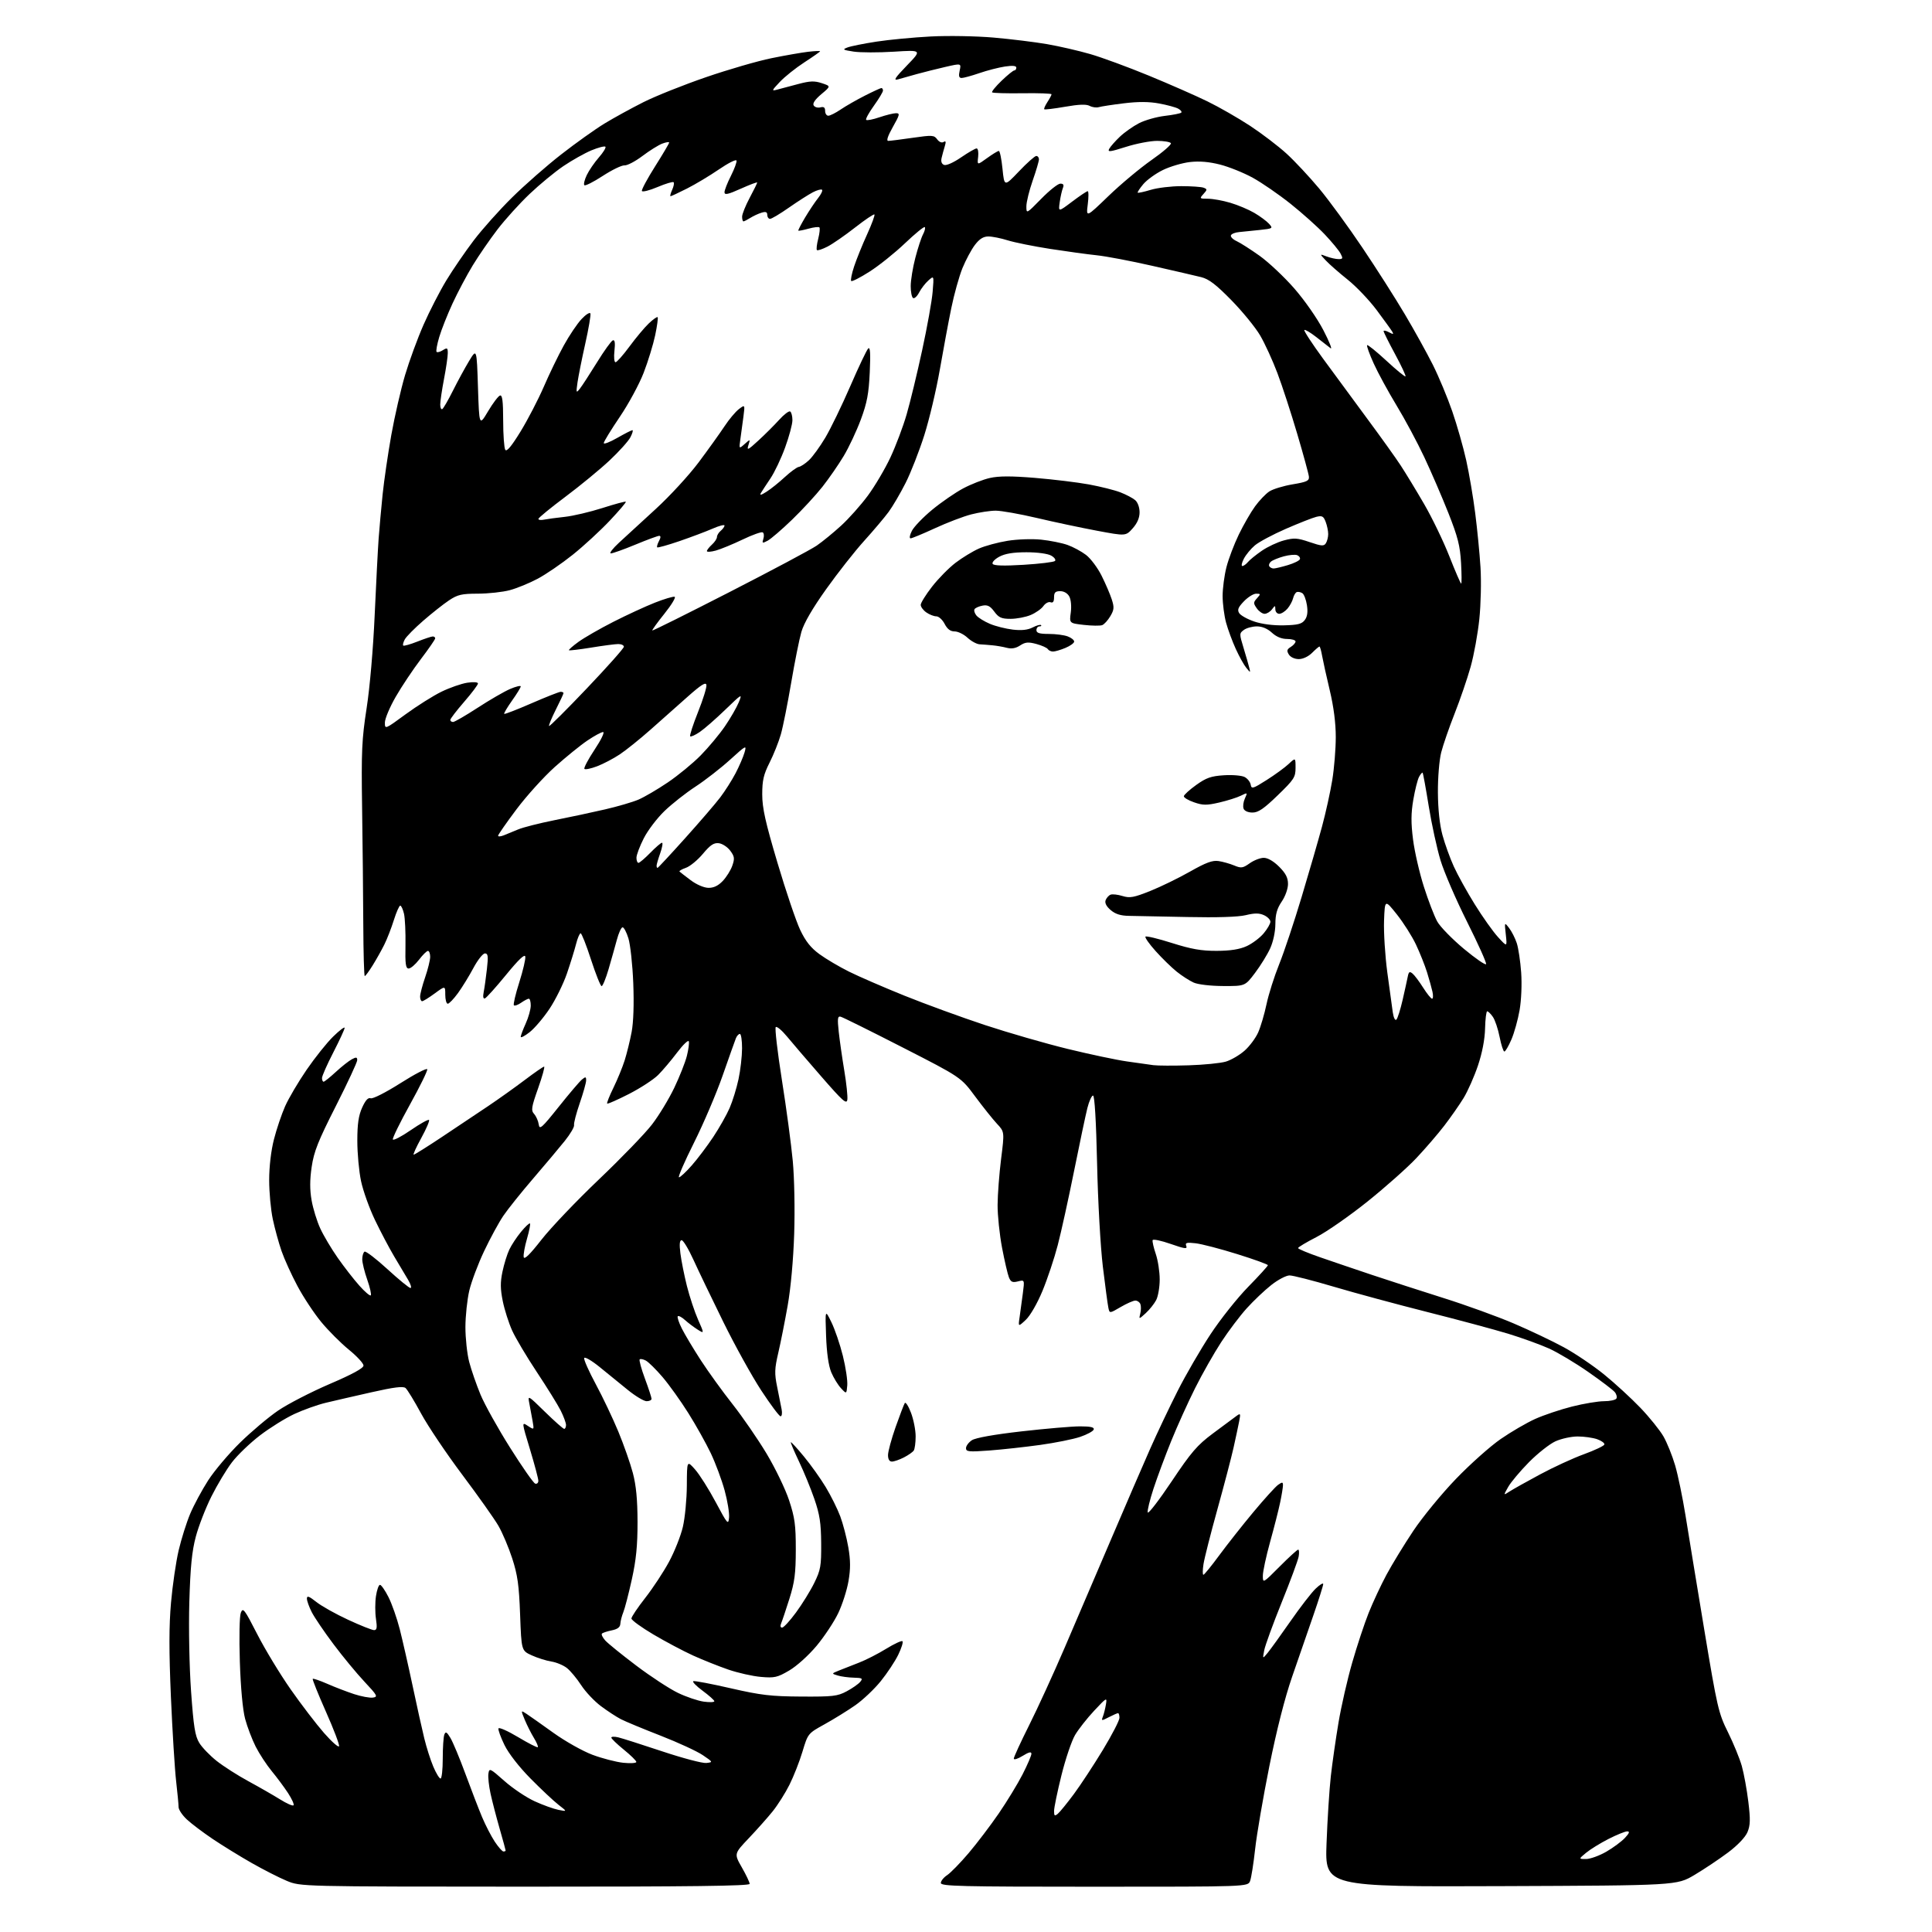 <?xml version="1.0" encoding="UTF-8" standalone="no"?>
<svg 
  version="1.1" 
  xmlns="http://www.w3.org/2000/svg" 
  xmlns:xlink="http://www.w3.org/1999/xlink" 
  xmlns:svg="http://www.w3.org/2000/svg"
  xmlns:rdf="http://www.w3.org/1999/02/22-rdf-syntax-ns#"
  xmlns:cc="http://creativecommons.org/ns#"
  xmlns:dc="http://purl.org/dc/elements/1.1/"
  viewBox="0 0 768 768"
  width="768"
  height="768"
>
<style>svg {background-color: white; }</style>"
<path stroke="none" fill="black" fill-rule="evenodd" d="M208.75,749.98C119.50,749.95 119.50,749.95 114.00,747.67C110.97,746.41 104.67,743.20 100.00,740.54C95.33,737.88 88.35,733.58 84.50,730.99C80.65,728.39 76.04,724.91 74.25,723.24C72.46,721.56 71.00,719.37 70.99,718.35C70.99,717.33 70.54,712.67 70.01,708.00C69.47,703.33 68.54,688.28 67.94,674.57C67.16,656.42 67.17,646.24 67.98,637.07C68.59,630.16 69.96,620.80 71.02,616.28C72.08,611.76 74.14,605.24 75.59,601.78C77.04,598.33 80.26,592.35 82.73,588.50C85.21,584.65 90.91,577.90 95.40,573.50C99.89,569.10 106.71,563.35 110.55,560.73C114.40,558.11 123.61,553.36 131.02,550.17C140.12,546.27 144.50,543.88 144.50,542.82C144.50,541.96 141.88,539.12 138.68,536.52C135.48,533.91 130.53,528.95 127.68,525.50C124.83,522.04 120.58,515.61 118.23,511.19C115.87,506.78 113.04,500.54 111.93,497.34C110.81,494.13 109.25,488.43 108.45,484.68C107.65,480.94 107.00,473.92 107.00,469.09C107.00,463.75 107.74,457.43 108.90,452.91C109.94,448.83 111.94,442.91 113.34,439.75C114.74,436.59 118.59,430.06 121.89,425.25C125.19,420.44 129.94,414.49 132.45,412.04C134.95,409.59 137.00,408.04 137.00,408.59C137.00,409.14 134.97,413.53 132.50,418.34C130.02,423.15 128.00,427.74 128.00,428.54C128.00,429.34 128.29,430.00 128.64,430.00C128.99,430.00 131.17,428.25 133.49,426.11C135.81,423.97 138.68,421.71 139.86,421.08C141.60,420.14 142.00,420.21 142.00,421.43C142.00,422.25 138.17,430.48 133.49,439.71C126.45,453.59 124.79,457.77 123.90,463.84C123.13,469.03 123.13,472.94 123.87,477.17C124.45,480.47 126.00,485.49 127.31,488.33C128.62,491.17 131.75,496.45 134.28,500.05C136.81,503.66 140.66,508.61 142.84,511.05C145.02,513.50 147.06,515.24 147.39,514.93C147.71,514.62 147.08,511.81 145.99,508.70C144.89,505.59 144.00,501.94 144.00,500.58C144.00,499.23 144.41,497.86 144.91,497.55C145.41,497.25 149.50,500.37 154.00,504.50C158.49,508.62 162.62,512.00 163.17,512.00C163.71,512.00 163.29,510.54 162.23,508.75C161.17,506.96 158.68,502.78 156.70,499.46C154.72,496.13 151.28,489.61 149.05,484.96C146.82,480.31 144.33,473.35 143.52,469.50C142.70,465.65 142.04,458.45 142.04,453.50C142.04,446.76 142.53,443.44 143.97,440.26C145.29,437.35 146.35,436.20 147.36,436.58C148.18,436.90 153.34,434.28 159.16,430.59C164.85,426.98 169.65,424.49 169.84,425.04C170.03,425.59 166.95,431.87 163.00,439.00C159.05,446.13 155.97,452.40 156.16,452.94C156.35,453.48 159.53,451.83 163.24,449.28C166.94,446.73 170.23,444.89 170.54,445.20C170.84,445.51 169.46,448.74 167.46,452.38C165.45,456.02 164.10,459.00 164.45,459.00C164.81,459.00 169.91,455.80 175.80,451.88C181.68,447.96 189.88,442.49 194.00,439.72C198.12,436.95 204.68,432.28 208.57,429.34C212.46,426.40 215.93,424.00 216.29,424.00C216.65,424.00 215.58,427.87 213.91,432.60C211.21,440.24 211.04,441.39 212.35,442.85C213.15,443.76 213.97,445.62 214.16,447.00C214.46,449.21 215.37,448.41 222.08,440.00C226.25,434.77 230.41,429.88 231.33,429.13C232.77,427.94 233.00,427.99 233.00,429.46C233.00,430.40 231.85,434.49 230.45,438.55C229.05,442.62 228.03,446.53 228.20,447.25C228.36,447.97 226.70,450.79 224.51,453.53C222.32,456.26 216.66,463.00 211.93,468.50C207.20,474.00 201.86,480.67 200.07,483.32C198.27,485.97 194.84,492.29 192.44,497.36C190.04,502.42 187.39,509.48 186.55,513.03C185.72,516.59 185.02,523.12 185.01,527.54C185.01,531.96 185.68,538.20 186.51,541.39C187.35,544.59 189.38,550.44 191.02,554.40C192.67,558.36 197.95,567.84 202.76,575.47C207.57,583.11 212.06,589.54 212.75,589.76C213.44,589.98 214.00,589.48 214.00,588.64C214.00,587.80 212.50,582.18 210.68,576.15C207.35,565.18 207.35,565.18 209.84,566.82C212.33,568.45 212.33,568.45 211.73,564.97C211.40,563.06 210.82,559.92 210.44,558.00C209.75,554.50 209.75,554.50 216.65,561.25C220.45,564.96 223.88,568.00 224.28,568.00C224.67,568.00 225.00,567.31 225.00,566.46C225.00,565.61 224.04,563.03 222.88,560.71C221.71,558.39 217.44,551.51 213.40,545.42C209.35,539.32 204.94,531.89 203.59,528.92C202.24,525.94 200.56,520.68 199.86,517.23C198.88,512.39 198.85,509.73 199.74,505.51C200.37,502.50 201.59,498.55 202.46,496.73C203.32,494.91 205.42,491.73 207.13,489.66C208.83,487.59 210.43,486.10 210.67,486.34C210.92,486.59 210.38,489.31 209.49,492.40C208.59,495.48 208.00,498.78 208.18,499.71C208.41,500.87 210.66,498.66 215.24,492.80C218.94,488.06 229.22,477.28 238.08,468.84C246.94,460.40 256.44,450.57 259.18,447.00C261.93,443.43 265.90,436.87 268.02,432.44C270.14,428.01 272.40,422.30 273.04,419.75C273.68,417.20 274.03,414.59 273.81,413.94C273.60,413.29 271.51,415.29 269.18,418.38C266.85,421.47 263.45,425.49 261.62,427.32C259.79,429.15 254.57,432.54 250.03,434.87C245.48,437.19 241.58,438.91 241.36,438.69C241.14,438.47 242.26,435.64 243.85,432.40C245.44,429.15 247.45,424.25 248.32,421.50C249.18,418.75 250.43,413.69 251.08,410.25C251.82,406.33 252.06,399.05 251.73,390.75C251.44,383.46 250.57,375.48 249.80,373.00C249.04,370.52 247.98,368.55 247.46,368.62C246.93,368.68 245.91,370.93 245.20,373.62C244.48,376.30 243.00,381.54 241.92,385.25C240.83,388.96 239.59,392.00 239.15,392.00C238.72,392.00 236.83,387.27 234.95,381.50C233.08,375.72 231.22,371.00 230.81,371.00C230.41,371.00 229.59,372.91 229.00,375.25C228.41,377.59 226.77,382.88 225.36,387.00C223.94,391.12 220.83,397.43 218.45,401.00C216.07,404.57 212.51,408.76 210.56,410.29C208.60,411.83 207.00,412.67 207.00,412.15C207.00,411.64 207.89,409.26 208.98,406.86C210.07,404.46 210.97,401.26 210.98,399.75C210.99,398.24 210.65,397.00 210.22,397.00C209.79,397.00 208.42,397.72 207.16,398.60C205.90,399.48 204.61,399.94 204.28,399.62C203.96,399.29 204.92,395.19 206.42,390.49C207.91,385.79 208.99,381.19 208.81,380.26C208.59,379.11 206.16,381.42 201.15,387.54C197.12,392.47 193.34,396.67 192.76,396.88C192.09,397.13 191.91,396.21 192.27,394.38C192.59,392.80 193.16,388.69 193.55,385.25C194.14,380.06 194.00,379.00 192.77,379.00C191.95,379.00 189.90,381.59 188.21,384.75C186.53,387.91 183.76,392.41 182.07,394.75C180.37,397.09 178.54,399.00 177.99,399.00C177.45,399.00 177.00,397.39 177.00,395.41C177.00,391.83 177.00,391.83 172.80,394.91C170.49,396.61 168.24,398.00 167.80,398.00C167.36,398.00 167.00,397.17 167.00,396.16C167.00,395.14 167.90,391.70 169.00,388.50C170.10,385.30 171.00,381.63 171.00,380.34C171.00,379.05 170.60,378.00 170.12,378.00C169.63,378.00 168.04,379.57 166.57,381.50C165.10,383.42 163.25,385.00 162.45,385.00C161.28,385.00 161.03,383.24 161.18,375.75C161.27,370.66 161.01,365.04 160.60,363.25C160.18,361.46 159.51,360.00 159.10,360.00C158.70,360.00 157.55,362.59 156.56,365.75C155.57,368.91 153.87,373.30 152.77,375.50C151.68,377.70 149.59,381.41 148.14,383.75C146.69,386.08 145.28,388.00 145.00,388.00C144.72,388.00 144.46,378.66 144.41,367.25C144.36,355.84 144.15,335.02 143.94,321.00C143.61,298.56 143.83,293.82 145.74,281.50C147.01,273.34 148.35,257.91 148.94,244.50C149.51,231.85 150.22,218.12 150.52,214.00C150.83,209.88 151.54,202.00 152.10,196.50C152.67,191.00 154.22,180.39 155.55,172.91C156.89,165.44 159.35,154.73 161.02,149.11C162.69,143.49 165.99,134.48 168.37,129.08C170.74,123.69 174.81,115.77 177.41,111.48C180.01,107.20 184.91,100.05 188.29,95.60C191.67,91.14 198.54,83.45 203.56,78.50C208.57,73.55 217.36,65.84 223.09,61.38C228.82,56.91 236.54,51.40 240.26,49.13C243.97,46.87 250.95,43.04 255.76,40.62C260.57,38.20 271.77,33.73 280.65,30.68C289.52,27.63 301.22,24.24 306.64,23.14C312.06,22.03 318.64,20.89 321.25,20.58C323.86,20.28 326.00,20.19 326.00,20.38C326.00,20.57 323.19,22.55 319.75,24.78C316.31,27.01 311.93,30.51 310.00,32.56C306.69,36.07 306.64,36.24 309.00,35.61C310.38,35.24 314.10,34.25 317.28,33.41C321.98,32.16 323.75,32.09 326.68,33.06C330.30,34.25 330.30,34.25 326.48,37.45C324.01,39.53 322.94,41.10 323.45,41.91C323.88,42.61 325.07,42.95 326.11,42.68C327.48,42.32 328.00,42.72 328.00,44.09C328.00,45.14 328.57,46.00 329.27,46.00C329.97,46.00 332.16,44.90 334.15,43.55C336.13,42.20 340.45,39.72 343.75,38.05C347.05,36.37 350.03,35.00 350.37,35.00C350.72,35.00 351.00,35.45 351.00,36.00C351.00,36.55 349.37,39.27 347.38,42.04C345.38,44.81 344.01,47.34 344.32,47.65C344.64,47.97 347.02,47.50 349.62,46.61C352.23,45.73 355.18,45.00 356.19,45.00C357.81,45.00 357.66,45.63 354.91,50.50C352.90,54.07 352.26,56.00 353.10,56.00C353.81,56.00 358.18,55.45 362.80,54.78C370.58,53.66 371.31,53.70 372.54,55.38C373.32,56.45 374.37,56.89 375.09,56.44C375.99,55.89 376.12,56.32 375.58,58.09C375.17,59.42 374.60,61.51 374.31,62.74C373.96,64.20 374.30,65.18 375.30,65.56C376.18,65.90 379.05,64.62 382.03,62.57C384.89,60.61 387.67,59.00 388.22,59.00C388.77,59.00 389.04,60.51 388.83,62.35C388.44,65.70 388.44,65.70 392.37,62.85C394.53,61.28 396.64,60.00 397.05,60.00C397.46,60.00 398.12,63.20 398.51,67.12C399.23,74.23 399.23,74.23 405.05,68.12C408.25,64.75 411.35,62.00 411.93,62.00C412.52,62.00 413.00,62.60 413.00,63.33C413.00,64.05 411.88,67.87 410.50,71.81C409.13,75.74 408.00,80.33 408.00,82.01C408.00,85.05 408.00,85.05 413.90,79.03C417.14,75.71 420.56,73.00 421.50,73.00C422.73,73.00 423.02,73.49 422.51,74.75C422.12,75.71 421.55,78.25 421.25,80.40C420.70,84.29 420.70,84.29 426.19,80.15C429.21,77.87 431.99,76.00 432.38,76.00C432.76,76.00 432.77,78.36 432.40,81.25C431.74,86.50 431.74,86.50 440.62,77.94C445.50,73.23 453.22,66.79 457.76,63.61C462.31,60.44 465.77,57.43 465.45,56.92C465.14,56.42 462.68,56.00 459.98,56.00C457.28,56.00 451.70,57.07 447.56,58.39C441.18,60.41 440.19,60.53 440.94,59.14C441.43,58.24 443.34,56.08 445.17,54.34C447.00,52.60 450.42,50.19 452.77,48.98C455.12,47.77 459.72,46.46 463.00,46.07C466.28,45.69 469.23,45.10 469.57,44.77C469.90,44.43 469.34,43.72 468.33,43.18C467.32,42.64 463.90,41.71 460.73,41.13C456.74,40.39 452.42,40.37 446.73,41.07C442.20,41.62 437.73,42.31 436.79,42.59C435.85,42.88 434.21,42.65 433.16,42.09C431.82,41.37 428.90,41.47 423.37,42.44C419.04,43.19 415.33,43.64 415.11,43.44C414.90,43.23 415.47,41.94 416.36,40.57C417.26,39.19 418.00,37.81 418.00,37.48C418.00,37.16 412.80,36.97 406.45,37.07C400.10,37.16 394.67,37.00 394.39,36.72C394.10,36.43 395.79,34.36 398.14,32.10C400.48,29.85 402.76,28.00 403.20,28.00C403.64,28.00 404.00,27.50 404.00,26.89C404.00,26.13 402.54,25.99 399.46,26.45C396.97,26.83 392.40,28.00 389.31,29.07C386.22,30.13 383.05,31.00 382.26,31.00C381.21,31.00 381.01,30.24 381.48,28.07C382.13,25.15 382.13,25.15 375.81,26.60C372.34,27.40 367.25,28.68 364.50,29.43C361.75,30.19 358.38,31.14 357.00,31.54C355.01,32.11 355.72,31.00 360.50,26.05C366.50,19.84 366.50,19.84 355.32,20.55C349.17,20.93 341.97,20.92 339.32,20.51C335.02,19.85 334.76,19.67 336.90,18.86C338.21,18.36 343.39,17.32 348.40,16.55C353.40,15.78 363.12,14.86 370.00,14.50C376.93,14.14 388.07,14.34 395.00,14.94C401.88,15.54 411.43,16.72 416.24,17.55C421.04,18.38 428.77,20.16 433.40,21.50C438.04,22.84 448.51,26.70 456.67,30.06C464.83,33.42 475.30,38.02 479.95,40.29C484.59,42.55 492.24,46.94 496.95,50.03C501.65,53.13 508.17,58.10 511.43,61.08C514.69,64.06 520.54,70.33 524.44,75.00C528.33,79.67 536.06,90.25 541.60,98.50C547.15,106.75 554.75,118.67 558.49,125.00C562.24,131.32 567.22,140.32 569.57,145.00C571.92,149.68 575.39,158.00 577.29,163.50C579.19,169.00 581.69,177.78 582.85,183.00C584.01,188.22 585.62,197.68 586.42,204.00C587.23,210.32 588.18,220.00 588.52,225.50C588.87,231.00 588.66,240.25 588.06,246.06C587.46,251.87 585.91,260.42 584.60,265.06C583.30,269.70 580.45,278.04 578.26,283.59C576.07,289.14 573.66,296.11 572.90,299.09C572.13,302.10 571.55,309.15 571.59,315.00C571.63,321.69 572.29,327.84 573.40,331.94C574.37,335.49 576.39,341.11 577.91,344.44C579.42,347.77 583.17,354.55 586.25,359.50C589.32,364.45 593.47,370.30 595.48,372.50C599.13,376.50 599.13,376.50 598.58,371.50C598.03,366.50 598.03,366.50 599.90,368.92C600.93,370.26 602.30,372.96 602.94,374.92C603.59,376.89 604.37,382.14 604.69,386.59C605.02,391.21 604.75,397.63 604.06,401.56C603.40,405.35 601.94,410.60 600.81,413.22C599.68,415.85 598.42,418.00 598.01,418.00C597.60,418.00 596.75,415.39 596.12,412.21C595.49,409.02 594.29,405.42 593.43,404.21C592.58,402.99 591.57,402.00 591.19,402.01C590.81,402.01 590.43,405.07 590.34,408.81C590.24,413.14 589.22,418.47 587.52,423.55C586.05,427.92 583.47,433.75 581.79,436.50C580.10,439.25 576.65,444.19 574.12,447.48C571.59,450.78 566.59,456.58 563.01,460.38C559.43,464.18 550.70,471.93 543.62,477.61C536.53,483.29 527.42,489.64 523.37,491.72C519.32,493.80 516.01,495.78 516.00,496.13C516.00,496.47 519.94,498.12 524.75,499.78C529.56,501.45 538.90,504.62 545.50,506.83C552.10,509.03 564.83,513.15 573.79,515.98C582.76,518.80 595.36,523.37 601.79,526.12C608.23,528.87 617.16,533.12 621.64,535.56C626.12,537.99 633.32,542.86 637.64,546.36C641.96,549.87 648.46,555.84 652.08,559.62C655.70,563.40 659.82,568.52 661.25,571.00C662.67,573.48 664.76,578.65 665.89,582.50C667.02,586.35 668.88,595.35 670.03,602.50C671.17,609.65 674.54,630.15 677.51,648.06C682.63,678.85 683.14,681.04 686.88,688.56C689.05,692.93 691.53,698.98 692.39,702.00C693.24,705.02 694.41,711.43 694.99,716.22C695.85,723.27 695.78,725.59 694.65,728.29C693.80,730.32 690.77,733.51 686.94,736.39C683.46,739.00 677.45,743.02 673.58,745.32C666.54,749.50 666.54,749.50 596.62,749.77C526.69,750.04 526.69,750.04 527.32,732.77C527.67,723.27 528.44,711.23 529.03,706.00C529.62,700.77 530.99,691.21 532.08,684.74C533.16,678.28 535.61,667.55 537.53,660.90C539.44,654.25 542.38,645.37 544.06,641.16C545.74,636.95 548.93,630.12 551.14,626.00C553.35,621.88 558.16,614.01 561.83,608.51C565.50,603.02 573.13,593.73 578.78,587.87C584.43,582.00 592.43,574.88 596.54,572.04C600.66,569.19 606.83,565.60 610.26,564.05C613.69,562.51 620.30,560.29 624.94,559.12C629.58,557.95 635.29,557.00 637.63,557.00C639.97,557.00 642.17,556.53 642.53,555.96C642.88,555.38 642.60,554.22 641.89,553.37C641.19,552.52 636.45,548.92 631.35,545.37C626.26,541.82 619.26,537.64 615.80,536.07C612.33,534.51 605.00,531.85 599.50,530.17C594.00,528.50 579.56,524.62 567.42,521.56C555.27,518.49 538.52,513.96 530.20,511.49C521.87,509.02 513.96,507.00 512.62,507.00C511.28,507.00 508.00,508.72 505.34,510.83C502.67,512.93 498.29,517.09 495.59,520.08C492.89,523.06 488.33,529.10 485.46,533.50C482.59,537.90 477.90,546.16 475.05,551.86C472.20,557.56 467.93,567.01 465.56,572.86C463.19,578.71 460.03,587.21 458.54,591.75C457.05,596.29 456.02,600.56 456.24,601.23C456.47,601.91 460.75,596.34 465.76,588.86C473.53,577.24 475.91,574.48 482.07,569.88C486.04,566.92 490.18,563.85 491.27,563.05C493.16,561.65 493.22,561.74 492.58,565.05C492.21,566.95 491.21,571.65 490.35,575.50C489.49,579.35 486.60,590.38 483.93,600.00C481.26,609.62 478.77,619.41 478.41,621.75C478.04,624.09 478.02,626.00 478.37,626.00C478.71,626.00 481.55,622.51 484.68,618.25C487.82,613.99 493.93,606.24 498.27,601.04C502.61,595.83 507.02,590.97 508.08,590.23C509.72,589.08 510.00,589.11 510.00,590.39C510.00,591.22 509.50,594.29 508.89,597.20C508.29,600.12 506.49,607.19 504.89,612.92C503.30,618.66 502.00,624.72 502.00,626.39C502.00,629.42 502.04,629.40 508.69,622.72C512.37,619.02 515.68,616.00 516.05,616.00C516.42,616.00 516.50,617.24 516.24,618.75C515.97,620.26 512.93,628.48 509.48,637.00C506.04,645.52 502.92,654.08 502.55,656.00C501.88,659.50 501.88,659.50 503.94,657.00C505.07,655.62 509.14,649.98 512.99,644.45C516.83,638.92 521.33,633.10 522.99,631.51C524.65,629.92 526.00,629.10 526.00,629.69C526.00,630.27 524.24,635.87 522.08,642.12C519.92,648.38 516.12,659.36 513.64,666.53C510.75,674.86 507.49,687.68 504.60,702.03C502.12,714.39 499.57,729.23 498.94,735.00C498.31,740.77 497.40,746.51 496.92,747.75C496.04,750.00 496.04,750.00 435.02,750.00C381.87,750.00 374.00,749.81 374.00,748.52C374.00,747.71 375.12,746.31 376.48,745.42C377.85,744.52 381.70,740.58 385.04,736.65C388.38,732.72 393.76,725.62 397.01,720.89C400.26,716.15 404.51,709.18 406.46,705.39C408.40,701.60 409.99,697.90 410.00,697.17C410.00,696.22 409.00,696.46 406.50,698.00C404.57,699.19 403.00,699.67 403.00,699.07C403.00,698.46 405.75,692.49 409.11,685.78C412.47,679.08 418.81,665.25 423.19,655.05C427.58,644.85 435.88,625.48 441.62,612.00C447.37,598.52 454.37,582.33 457.17,576.00C459.97,569.67 464.91,559.28 468.14,552.90C471.37,546.52 477.24,536.39 481.19,530.40C485.14,524.40 491.89,515.91 496.19,511.53C500.48,507.14 504.00,503.28 504.00,502.94C504.00,502.60 498.51,500.61 491.79,498.52C485.08,496.42 477.65,494.49 475.27,494.22C471.66,493.81 471.06,493.99 471.56,495.30C472.06,496.59 470.96,496.44 465.33,494.47C461.57,493.16 458.36,492.48 458.19,492.98C458.02,493.47 458.58,495.94 459.44,498.47C460.30,501.00 461.00,505.55 461.00,508.58C461.00,511.62 460.37,515.31 459.60,516.80C458.82,518.28 456.96,520.62 455.45,522.00C452.70,524.50 452.70,524.50 453.28,522.15C453.60,520.86 453.62,519.18 453.32,518.40C453.03,517.63 452.13,517.00 451.32,517.00C450.52,517.00 447.88,518.16 445.47,519.57C441.07,522.15 441.07,522.15 440.59,519.82C440.32,518.55 439.33,511.20 438.40,503.50C437.46,495.68 436.44,477.58 436.11,462.50C435.73,445.57 435.13,435.50 434.50,435.50C433.95,435.50 432.93,437.75 432.24,440.50C431.55,443.25 429.17,454.50 426.96,465.50C424.75,476.50 421.83,489.77 420.46,495.00C419.10,500.23 416.37,508.40 414.40,513.16C412.31,518.19 409.53,523.00 407.77,524.66C404.73,527.50 404.73,527.50 405.32,523.50C405.64,521.30 406.22,517.07 406.60,514.10C407.30,508.71 407.30,508.71 404.64,509.38C402.47,509.92 401.81,509.62 401.06,507.77C400.56,506.52 399.33,501.23 398.33,496.00C397.34,490.77 396.54,483.12 396.56,479.00C396.58,474.88 397.21,466.64 397.95,460.71C399.31,449.91 399.31,449.91 396.31,446.71C394.66,444.94 390.77,440.06 387.65,435.87C382.00,428.23 382.00,428.23 358.80,416.37C346.05,409.84 334.96,404.34 334.16,404.15C332.97,403.86 332.84,404.88 333.41,410.15C333.79,413.64 334.79,420.62 335.63,425.66C336.47,430.69 337.01,435.85 336.83,437.13C336.55,439.10 335.01,437.73 326.50,427.95C321.00,421.63 314.84,414.46 312.82,412.00C310.79,409.54 308.79,407.88 308.37,408.29C307.96,408.71 309.05,418.15 310.81,429.28C312.58,440.40 314.52,454.90 315.14,461.50C315.77,468.30 316.02,480.87 315.70,490.50C315.37,500.72 314.34,512.08 313.11,519.00C311.99,525.33 310.31,533.79 309.37,537.81C307.90,544.13 307.84,545.98 308.93,551.31C309.63,554.72 310.43,558.74 310.71,560.25C311.00,561.76 310.81,563.00 310.29,563.00C309.77,563.00 306.32,558.39 302.62,552.75C298.92,547.11 292.13,534.85 287.53,525.50C282.93,516.15 277.58,505.01 275.64,500.75C273.70,496.49 271.60,493.00 270.96,493.00C270.16,493.00 270.01,494.58 270.47,498.25C270.83,501.14 272.00,506.97 273.06,511.22C274.13,515.46 276.12,521.48 277.49,524.58C279.99,530.22 279.99,530.22 277.24,528.48C275.73,527.52 273.49,525.82 272.25,524.70C271.02,523.58 269.75,522.92 269.43,523.23C269.12,523.55 269.85,525.76 271.06,528.15C272.26,530.54 275.66,536.21 278.60,540.75C281.55,545.29 287.21,553.13 291.19,558.17C295.16,563.21 301.25,572.05 304.71,577.81C308.17,583.58 312.21,591.94 313.68,596.40C315.95,603.30 316.35,606.20 316.34,616.00C316.33,625.48 315.88,628.90 313.81,635.50C312.42,639.90 310.95,644.29 310.54,645.25C310.08,646.32 310.22,647.00 310.90,647.00C311.51,647.00 314.00,644.29 316.44,640.97C318.88,637.65 322.15,632.37 323.69,629.22C326.22,624.06 326.49,622.52 326.43,613.50C326.37,605.43 325.85,602.03 323.73,595.88C322.28,591.68 319.52,584.95 317.59,580.92C315.67,576.88 314.21,573.45 314.37,573.30C314.52,573.15 316.86,575.70 319.56,578.97C322.27,582.25 326.17,587.72 328.23,591.13C330.29,594.54 332.89,599.77 334.01,602.75C335.12,605.73 336.57,611.28 337.22,615.08C338.11,620.27 338.13,623.62 337.29,628.51C336.68,632.10 334.84,637.84 333.20,641.27C331.57,644.69 327.70,650.53 324.61,654.24C321.41,658.06 316.71,662.30 313.74,664.04C309.03,666.81 307.89,667.07 302.50,666.60C299.20,666.32 293.35,665.00 289.50,663.68C285.65,662.35 279.35,659.84 275.50,658.09C271.65,656.34 264.56,652.58 259.75,649.74C254.94,646.89 251.00,644.03 251.00,643.38C251.00,642.73 253.48,639.04 256.51,635.17C259.54,631.30 263.79,624.84 265.96,620.81C268.13,616.79 270.60,610.57 271.44,607.00C272.28,603.42 273.00,596.00 273.03,590.50C273.08,580.50 273.08,580.50 276.31,584.15C278.09,586.16 281.78,592.01 284.52,597.15C289.18,605.89 289.52,606.29 289.81,603.26C289.98,601.47 289.19,596.61 288.05,592.46C286.91,588.30 284.44,581.66 282.56,577.70C280.67,573.74 276.65,566.54 273.61,561.71C270.57,556.87 265.96,550.43 263.37,547.40C260.78,544.37 257.80,541.43 256.75,540.86C255.69,540.30 254.58,540.08 254.28,540.38C253.99,540.68 254.92,544.12 256.37,548.02C257.82,551.92 259.00,555.54 259.00,556.06C259.00,556.58 258.12,557.00 257.04,557.00C255.96,557.00 252.59,554.98 249.54,552.50C246.49,550.02 241.43,545.91 238.30,543.36C235.16,540.82 232.42,539.23 232.22,539.85C232.01,540.46 234.09,545.14 236.83,550.23C239.58,555.33 243.60,563.79 245.78,569.04C247.95,574.28 250.56,581.71 251.57,585.54C252.88,590.50 253.41,596.10 253.43,605.00C253.44,614.41 252.88,620.07 251.15,627.88C249.89,633.59 248.37,639.44 247.78,640.88C247.19,642.32 246.66,644.38 246.60,645.45C246.53,646.83 245.52,647.61 243.20,648.09C241.38,648.46 239.62,649.04 239.29,649.38C238.95,649.71 239.54,650.94 240.59,652.11C241.64,653.28 247.22,657.80 253.00,662.16C258.77,666.52 266.20,671.37 269.50,672.95C272.80,674.54 277.41,676.10 279.75,676.43C282.09,676.75 283.98,676.68 283.96,676.26C283.94,675.84 281.82,673.96 279.26,672.07C276.70,670.18 275.06,668.48 275.63,668.29C276.20,668.10 282.93,669.38 290.58,671.14C302.49,673.87 306.52,674.34 318.50,674.41C331.06,674.49 332.92,674.28 336.57,672.32C338.80,671.13 341.22,669.44 341.94,668.57C343.09,667.19 342.78,666.99 339.37,666.90C337.24,666.85 334.38,666.46 333.00,666.04C330.50,665.28 330.50,665.28 333.50,664.06C335.15,663.38 338.72,661.98 341.44,660.94C344.16,659.90 349.03,657.41 352.26,655.42C355.49,653.43 358.41,652.08 358.75,652.42C359.10,652.76 358.34,655.17 357.08,657.77C355.82,660.37 352.70,665.09 350.14,668.26C347.59,671.43 343.02,675.75 340.00,677.86C336.98,679.97 331.50,683.36 327.84,685.39C321.17,689.08 321.17,689.08 319.00,696.29C317.81,700.25 315.47,706.20 313.81,709.50C312.16,712.80 309.17,717.52 307.18,720.00C305.19,722.48 300.91,727.29 297.68,730.69C291.79,736.89 291.79,736.89 294.89,742.32C296.60,745.30 298.00,748.25 298.00,748.87C298.00,749.70 274.36,749.99 208.75,749.98zM630.50,738.99C632.15,738.98 635.75,737.68 638.50,736.10C641.25,734.51 644.59,732.04 645.92,730.61C647.72,728.68 647.95,728.00 646.83,728.00C646.00,728.00 642.66,729.36 639.41,731.01C636.16,732.67 632.15,735.15 630.50,736.51C627.50,738.99 627.50,738.99 630.50,738.99zM200.13,736.00C200.61,736.00 201.00,735.83 201.00,735.61C201.00,735.40 199.92,731.46 198.60,726.86C197.28,722.26 195.66,716.02 195.00,713.00C194.34,709.98 193.95,706.41 194.15,705.07C194.49,702.75 194.75,702.87 200.50,707.96C203.80,710.89 209.20,714.51 212.50,716.02C215.80,717.53 220.07,719.07 222.00,719.45C225.50,720.14 225.50,720.14 222.00,717.42C220.07,715.92 215.08,711.23 210.89,706.99C206.33,702.37 202.18,697.03 200.54,693.68C199.04,690.60 197.96,687.63 198.15,687.08C198.34,686.52 201.84,688.07 205.93,690.52C210.02,692.97 213.56,694.78 213.79,694.54C214.03,694.30 213.32,692.62 212.21,690.80C211.10,688.99 209.48,685.76 208.60,683.64C207.01,679.78 207.01,679.78 209.25,681.25C210.49,682.06 215.32,685.47 220.00,688.83C224.68,692.19 231.65,696.11 235.50,697.55C239.35,698.99 244.86,700.42 247.75,700.73C250.64,701.03 252.98,700.88 252.95,700.39C252.92,699.90 250.68,697.70 247.96,695.50C245.25,693.30 243.02,691.15 243.01,690.73C243.01,690.31 244.24,690.26 245.75,690.62C247.26,690.98 255.15,693.49 263.28,696.20C271.42,698.91 279.29,700.99 280.78,700.81C283.48,700.50 283.47,700.48 279.36,697.69C277.09,696.15 269.55,692.67 262.61,689.96C255.66,687.26 248.55,684.30 246.79,683.39C245.04,682.49 241.47,680.15 238.86,678.20C236.25,676.25 232.72,672.50 231.01,669.86C229.30,667.23 226.75,664.16 225.35,663.06C223.95,661.96 221.16,660.79 219.15,660.48C217.14,660.16 213.65,659.06 211.39,658.03C207.28,656.16 207.28,656.16 206.75,641.83C206.32,630.09 205.75,626.06 203.62,619.50C202.19,615.10 199.71,609.25 198.11,606.50C196.52,603.75 190.05,594.62 183.75,586.22C177.44,577.81 170.08,566.86 167.39,561.89C164.70,556.91 161.92,552.36 161.21,551.76C160.26,550.97 156.61,551.43 147.71,553.44C140.99,554.95 132.80,556.84 129.50,557.63C126.20,558.42 120.58,560.43 117.00,562.09C113.42,563.76 107.28,567.58 103.35,570.59C99.41,573.60 94.40,578.41 92.21,581.28C90.01,584.15 86.34,590.27 84.04,594.87C81.74,599.47 78.94,606.67 77.83,610.87C76.29,616.66 75.67,622.91 75.26,636.81C74.96,647.22 75.26,662.54 75.95,672.31C76.96,686.45 77.54,690.09 79.22,692.83C80.34,694.66 83.46,697.89 86.14,700.01C88.82,702.13 94.49,705.76 98.75,708.07C103.01,710.38 108.65,713.62 111.29,715.26C113.92,716.91 116.35,717.98 116.68,717.65C117.02,717.31 116.03,715.12 114.50,712.77C112.96,710.42 110.03,706.48 107.98,704.00C105.94,701.52 103.08,697.15 101.62,694.27C100.17,691.39 98.29,686.44 97.44,683.27C96.49,679.72 95.68,670.96 95.34,660.50C95.03,650.84 95.20,642.46 95.73,641.09C96.58,638.89 97.16,639.66 102.25,649.60C105.32,655.61 111.30,665.47 115.52,671.51C119.75,677.56 125.73,685.37 128.81,688.89C131.89,692.40 134.58,694.77 134.78,694.15C134.99,693.53 132.63,687.33 129.54,680.38C126.46,673.43 124.10,667.56 124.31,667.36C124.52,667.15 127.12,668.04 130.10,669.34C133.07,670.65 137.85,672.48 140.73,673.43C143.60,674.37 146.98,675.00 148.23,674.82C150.31,674.52 150.03,673.99 144.88,668.50C141.78,665.20 136.24,658.49 132.57,653.59C128.89,648.69 125.01,642.97 123.94,640.88C122.87,638.79 122.00,636.35 122.00,635.46C122.00,634.20 122.85,634.51 125.77,636.82C127.84,638.46 133.53,641.65 138.41,643.90C143.29,646.16 147.92,648.00 148.70,648.00C149.82,648.00 149.98,647.04 149.45,643.50C149.08,641.02 149.08,636.98 149.45,634.50C149.82,632.02 150.54,630.00 151.04,630.00C151.55,630.00 153.07,632.18 154.42,634.85C155.77,637.51 157.79,643.25 158.90,647.60C160.00,651.94 162.30,662.02 163.99,670.00C165.68,677.98 167.77,687.42 168.65,691.00C169.52,694.58 171.13,699.64 172.24,702.25C173.34,704.86 174.64,707.00 175.12,707.00C175.61,707.00 176.00,703.44 176.00,699.08C176.00,694.73 176.28,690.43 176.63,689.53C177.14,688.20 177.59,688.43 179.03,690.82C180.01,692.42 182.70,698.86 185.00,705.12C187.30,711.38 190.30,719.14 191.65,722.36C193.01,725.59 195.28,729.97 196.69,732.11C198.11,734.25 199.66,736.00 200.13,736.00zM420.49,721.01C421.31,720.33 424.19,716.79 426.90,713.14C429.60,709.49 434.78,701.60 438.41,695.62C442.03,689.64 445.00,683.90 445.00,682.87C445.00,681.84 444.75,681.00 444.45,681.00C444.15,681.00 442.51,681.72 440.80,682.60C437.86,684.12 437.74,684.11 438.42,682.35C438.82,681.33 439.36,679.15 439.63,677.50C440.11,674.62 439.92,674.73 434.98,680.00C432.15,683.02 428.72,687.39 427.35,689.70C425.99,692.01 423.55,699.21 421.94,705.70C420.33,712.19 419.01,718.57 419.01,719.87C419.00,721.86 419.24,722.04 420.49,721.01zM600.05,592.90C601.40,592.03 606.85,588.97 612.16,586.12C617.47,583.26 625.33,579.64 629.62,578.08C633.91,576.52 637.57,574.78 637.76,574.23C637.94,573.68 636.65,572.73 634.90,572.11C633.14,571.50 629.63,571.01 627.10,571.02C624.57,571.03 620.61,571.90 618.30,572.95C616.00,574.00 611.27,577.72 607.80,581.23C604.34,584.74 600.62,589.16 599.55,591.05C597.59,594.50 597.59,594.50 600.05,592.90zM354.55,581.00C353.55,581.00 353.00,580.08 353.00,578.42C353.00,577.00 354.36,572.00 356.01,567.30C357.67,562.61 359.31,558.31 359.66,557.75C360.00,557.19 361.12,558.93 362.14,561.61C363.16,564.30 363.99,568.52 363.98,571.00C363.98,573.48 363.64,576.00 363.23,576.61C362.83,577.22 361.06,578.46 359.30,579.36C357.54,580.26 355.40,581.00 354.55,581.00zM393.25,576.60C385.10,577.20 384.00,577.09 384.00,575.67C384.00,574.78 385.05,573.36 386.34,572.51C387.81,571.55 395.13,570.24 406.09,568.99C415.66,567.90 426.12,567.00 429.33,567.00C433.55,567.00 435.06,567.35 434.77,568.25C434.55,568.94 432.11,570.26 429.35,571.19C426.59,572.12 419.42,573.56 413.42,574.39C407.41,575.22 398.34,576.22 393.25,576.60zM336.80,550.71C336.50,554.19 336.50,554.19 334.30,551.83C333.09,550.53 331.35,547.68 330.43,545.49C329.36,542.92 328.62,537.76 328.38,531.00C328.00,520.50 328.00,520.50 330.49,525.59C331.87,528.40 333.92,534.41 335.05,538.96C336.18,543.51 336.97,548.79 336.80,550.71zM269.91,468.00C270.42,468.00 272.70,465.88 274.98,463.28C277.27,460.69 281.11,455.59 283.53,451.96C285.94,448.32 288.88,443.13 290.05,440.42C291.22,437.72 292.81,432.57 293.57,429.00C294.34,425.43 294.97,419.91 294.98,416.75C294.99,413.59 294.60,411.00 294.11,411.00C293.62,411.00 292.90,411.79 292.52,412.75C292.14,413.71 289.78,420.35 287.28,427.50C284.79,434.65 279.65,446.69 275.87,454.25C272.08,461.81 269.40,468.00 269.91,468.00zM472.50,423.48C478.55,423.29 485.20,422.63 487.28,422.01C489.35,421.40 492.69,419.45 494.69,417.70C496.70,415.94 499.15,412.65 500.15,410.39C501.15,408.13 502.64,403.09 503.46,399.18C504.28,395.28 506.55,388.13 508.49,383.31C510.44,378.49 514.46,366.43 517.43,356.52C520.41,346.61 524.05,334.03 525.52,328.58C527.00,323.12 528.83,314.80 529.60,310.08C530.37,305.36 530.99,297.68 530.99,293.00C531.00,287.50 530.16,280.96 528.62,274.50C527.31,269.00 525.94,262.81 525.57,260.75C525.21,258.69 524.73,257.00 524.50,257.00C524.28,257.00 522.97,258.12 521.59,259.50C520.11,260.98 517.94,262.00 516.29,262.00C514.65,262.00 513.00,261.24 512.34,260.18C511.42,258.70 511.56,258.13 513.10,257.17C514.15,256.52 515.00,255.54 515.00,254.99C515.00,254.45 513.49,254.00 511.65,254.00C509.45,254.00 507.36,253.13 505.59,251.50C503.86,249.90 501.73,249.00 499.64,249.00C497.85,249.00 495.52,249.63 494.48,250.39C492.62,251.75 492.62,251.94 494.36,257.64C495.34,260.87 496.36,264.40 496.62,265.50C497.10,267.50 497.10,267.50 495.44,265.50C494.52,264.40 492.64,261.02 491.26,258.00C489.87,254.97 488.13,250.25 487.38,247.50C486.64,244.75 486.02,240.01 486.01,236.96C486.01,233.91 486.69,228.74 487.53,225.46C488.36,222.18 490.58,216.35 492.44,212.50C494.31,208.65 497.21,203.60 498.90,201.29C500.58,198.97 503.14,196.30 504.58,195.35C506.03,194.41 510.20,193.14 513.85,192.53C519.53,191.58 520.47,191.13 520.31,189.46C520.20,188.38 518.12,180.75 515.68,172.50C513.25,164.25 509.70,153.37 507.79,148.32C505.89,143.28 502.80,136.53 500.92,133.33C499.04,130.13 493.90,123.83 489.50,119.34C483.40,113.11 480.55,110.93 477.50,110.17C475.30,109.62 466.52,107.59 458.00,105.66C449.48,103.72 439.57,101.84 436.00,101.48C432.43,101.11 424.10,99.97 417.50,98.95C410.90,97.92 403.29,96.39 400.59,95.54C397.89,94.69 394.43,94.00 392.89,94.00C390.90,94.00 389.37,94.96 387.54,97.36C386.13,99.21 383.90,103.38 382.58,106.61C381.27,109.85 379.27,117.00 378.15,122.50C377.02,128.00 374.97,139.03 373.58,147.00C372.19,154.97 369.42,166.68 367.42,173.00C365.41,179.32 362.07,187.88 359.98,192.00C357.90,196.12 354.86,201.30 353.24,203.50C351.62,205.70 347.24,210.88 343.52,215.00C339.79,219.12 333.00,227.76 328.42,234.19C322.97,241.84 319.56,247.71 318.56,251.19C317.72,254.11 315.89,263.25 314.49,271.50C313.09,279.75 311.25,288.95 310.39,291.95C309.53,294.94 307.52,299.99 305.91,303.17C303.54,307.87 303.00,310.22 303.00,315.77C303.00,321.22 304.23,326.74 309.08,343.05C312.42,354.30 316.48,366.28 318.10,369.68C320.24,374.18 322.31,376.79 325.77,379.31C328.37,381.21 333.65,384.33 337.50,386.24C341.35,388.16 351.25,392.45 359.50,395.78C367.75,399.11 382.13,404.36 391.46,407.45C400.79,410.53 415.64,414.82 424.46,416.97C433.28,419.12 443.88,421.36 448.00,421.94C452.12,422.53 456.85,423.19 458.50,423.42C460.15,423.64 466.45,423.67 472.50,423.48zM555.09,405.31C555.58,404.82 556.69,401.29 557.57,397.46C558.44,393.63 559.37,389.45 559.62,388.16C560.00,386.26 560.35,386.05 561.51,387.01C562.30,387.66 564.19,390.18 565.72,392.60C567.25,395.02 568.85,397.00 569.27,397.00C569.69,397.00 569.76,395.76 569.43,394.25C569.10,392.74 568.12,389.25 567.27,386.50C566.41,383.75 564.44,378.80 562.88,375.50C561.33,372.20 557.90,366.80 555.28,363.50C550.50,357.50 550.50,357.50 550.18,366.00C550.01,370.68 550.59,379.90 551.47,386.50C552.35,393.10 553.33,400.23 553.64,402.35C553.97,404.57 554.58,405.82 555.09,405.31zM486.22,391.96C481.20,391.94 476.23,391.36 474.50,390.59C472.85,389.85 469.81,387.90 467.75,386.24C465.69,384.58 461.92,380.91 459.38,378.07C456.83,375.24 455.02,372.65 455.35,372.32C455.68,371.99 460.41,373.13 465.86,374.86C473.54,377.29 477.54,378.00 483.64,377.98C489.09,377.96 492.74,377.39 495.54,376.12C497.76,375.11 500.80,372.84 502.29,371.07C503.78,369.30 505.00,367.20 505.00,366.40C505.00,365.61 503.86,364.44 502.46,363.80C500.55,362.93 498.76,362.92 495.21,363.79C492.20,364.52 483.83,364.78 472.00,364.53C461.82,364.31 451.39,364.10 448.81,364.07C445.44,364.02 443.37,363.36 441.49,361.75C439.77,360.27 439.09,358.92 439.51,357.82C439.87,356.91 440.75,355.92 441.49,355.64C442.22,355.36 444.35,355.60 446.22,356.18C449.14,357.07 450.69,356.79 457.25,354.17C461.44,352.49 468.56,349.02 473.07,346.46C479.38,342.88 481.98,341.92 484.38,342.28C486.10,342.54 488.90,343.33 490.61,344.04C493.39,345.20 494.04,345.10 496.77,343.17C498.44,341.98 500.96,341.00 502.37,341.00C503.97,341.00 506.26,342.33 508.47,344.53C511.10,347.16 512.00,348.92 512.00,351.39C512.00,353.29 510.93,356.30 509.50,358.40C507.64,361.15 506.99,363.42 506.98,367.29C506.97,370.35 506.12,374.35 504.92,376.98C503.80,379.45 501.10,383.83 498.91,386.73C494.94,392.00 494.94,392.00 486.22,391.96zM590.75,383.24C590.94,382.68 587.52,375.08 583.15,366.36C578.78,357.64 574.05,346.68 572.63,342.00C571.21,337.32 569.11,327.65 567.95,320.51C566.80,313.36 565.70,307.36 565.51,307.17C565.32,306.98 564.68,307.73 564.09,308.83C563.50,309.93 562.48,314.01 561.81,317.91C560.89,323.29 560.86,327.09 561.71,333.75C562.32,338.56 564.26,347.00 566.02,352.50C567.77,358.00 570.16,364.21 571.32,366.30C572.47,368.39 577.25,373.28 581.92,377.18C586.59,381.07 590.57,383.80 590.75,383.24zM281.56,352.93C283.67,352.98 285.46,352.13 287.29,350.22C288.75,348.69 290.47,345.95 291.10,344.13C292.10,341.28 291.99,340.46 290.28,338.16C289.19,336.70 287.15,335.36 285.75,335.19C283.76,334.95 282.36,335.88 279.41,339.41C277.33,341.90 274.29,344.40 272.65,344.97C271.02,345.54 269.88,346.21 270.12,346.46C270.37,346.70 272.36,348.25 274.54,349.88C276.81,351.60 279.80,352.89 281.56,352.93zM261.38,345.00C261.58,345.00 266.50,339.71 272.30,333.25C278.11,326.79 284.41,319.47 286.30,316.98C288.19,314.49 290.94,310.17 292.40,307.38C293.86,304.58 295.46,300.87 295.96,299.13C296.84,296.07 296.64,296.17 290.19,302.02C286.51,305.36 280.35,310.15 276.50,312.67C272.65,315.18 267.10,319.55 264.17,322.37C261.23,325.19 257.52,330.07 255.92,333.22C254.31,336.37 253.00,339.86 253.00,340.97C253.00,342.09 253.36,343.00 253.80,343.00C254.24,343.00 256.35,341.20 258.50,339.00C260.65,336.80 262.74,335.00 263.16,335.00C263.57,335.00 263.26,336.86 262.46,339.13C261.66,341.39 261.00,343.64 261.00,344.13C261.00,344.61 261.17,345.00 261.38,345.00zM200.25,332.06C201.49,331.57 204.07,330.51 206.00,329.70C207.93,328.88 214.45,327.23 220.50,326.02C226.55,324.82 235.55,322.90 240.50,321.75C245.45,320.61 251.40,318.87 253.73,317.89C256.06,316.90 261.33,313.82 265.44,311.04C269.56,308.26 275.47,303.40 278.57,300.24C281.67,297.08 286.00,291.89 288.18,288.70C290.36,285.51 292.83,281.23 293.66,279.20C295.13,275.59 295.00,275.67 288.33,282.10C284.58,285.73 280.01,289.72 278.19,290.96C276.37,292.20 274.65,292.98 274.36,292.69C274.07,292.40 275.48,288.06 277.48,283.04C279.49,278.03 280.99,273.18 280.81,272.27C280.58,271.03 278.74,272.18 273.50,276.82C269.65,280.24 262.99,286.14 258.71,289.95C254.42,293.75 248.86,298.23 246.35,299.89C243.84,301.56 239.79,303.68 237.37,304.60C234.94,305.53 232.67,306.00 232.32,305.66C231.98,305.31 233.79,301.87 236.35,298.01C238.94,294.12 240.45,291.00 239.74,291.00C239.05,291.00 236.23,292.52 233.49,294.38C230.74,296.23 224.92,300.96 220.55,304.87C216.18,308.79 209.31,316.38 205.30,321.73C201.28,327.09 198.00,331.81 198.00,332.21C198.00,332.62 199.01,332.55 200.25,332.06zM497.89,323.00C496.13,323.00 494.69,322.37 494.34,321.44C494.01,320.58 494.24,318.77 494.86,317.42C495.96,315.00 495.93,314.98 493.24,316.31C491.73,317.06 487.87,318.27 484.65,319.02C479.66,320.17 478.19,320.16 474.65,318.93C472.37,318.15 470.54,317.05 470.60,316.50C470.65,315.95 472.86,313.94 475.51,312.04C479.50,309.18 481.41,308.51 486.53,308.18C489.96,307.96 493.65,308.28 494.79,308.89C495.93,309.50 497.00,310.87 497.18,311.94C497.47,313.71 498.04,313.55 503.50,310.08C506.80,307.99 510.74,305.12 512.25,303.70C515.00,301.13 515.00,301.13 515.00,305.21C515.00,308.95 514.42,309.85 507.92,316.14C502.42,321.47 500.19,323.00 497.89,323.00zM161.25,283.93C165.79,280.61 172.20,276.57 175.50,274.96C178.80,273.36 183.41,271.75 185.75,271.39C188.23,271.02 190.00,271.14 190.00,271.70C190.00,272.22 187.53,275.51 184.50,279.00C181.47,282.49 179.00,285.72 179.00,286.18C179.00,286.63 179.49,287.00 180.10,287.00C180.70,287.00 185.09,284.46 189.85,281.36C194.61,278.26 200.41,274.90 202.75,273.89C205.09,272.89 207.00,272.43 207.00,272.86C207.00,273.29 205.44,275.84 203.53,278.52C201.63,281.21 200.23,283.57 200.43,283.77C200.64,283.97 205.52,282.08 211.29,279.57C217.06,277.06 222.28,275.00 222.89,275.00C223.50,275.00 224.00,275.24 224.00,275.53C224.00,275.82 222.62,278.79 220.93,282.13C219.25,285.47 218.05,288.38 218.27,288.60C218.49,288.82 225.27,282.07 233.33,273.59C241.40,265.11 248.00,257.69 248.00,257.09C248.00,256.49 246.99,256.01 245.75,256.02C244.51,256.03 239.68,256.66 235.00,257.43C230.32,258.19 226.35,258.66 226.16,258.48C225.97,258.30 227.69,256.79 229.98,255.13C232.28,253.47 238.50,249.89 243.83,247.18C249.15,244.47 256.57,241.05 260.32,239.57C264.07,238.09 267.61,237.04 268.19,237.23C268.76,237.42 266.93,240.45 264.12,243.95C261.30,247.46 259.13,250.47 259.30,250.63C259.47,250.80 273.30,243.91 290.05,235.33C306.80,226.75 322.36,218.46 324.64,216.90C326.91,215.34 331.27,211.78 334.32,208.99C337.38,206.20 342.16,200.83 344.95,197.07C347.74,193.30 351.79,186.45 353.95,181.85C356.10,177.25 359.01,169.55 360.40,164.73C361.80,159.92 364.58,148.45 366.57,139.24C368.57,130.03 370.45,119.58 370.74,116.00C371.28,109.50 371.28,109.50 369.04,111.50C367.80,112.60 366.15,114.75 365.36,116.28C364.56,117.81 363.48,118.80 362.96,118.47C362.43,118.15 362.01,116.00 362.02,113.69C362.03,111.39 362.85,106.34 363.86,102.48C364.86,98.62 366.24,94.42 366.92,93.15C367.60,91.87 367.92,90.58 367.61,90.28C367.31,89.98 363.79,92.85 359.78,96.67C355.78,100.49 349.45,105.56 345.72,107.94C341.99,110.33 338.68,112.02 338.37,111.70C338.05,111.39 338.58,108.76 339.54,105.87C340.50,102.98 342.81,97.27 344.68,93.18C346.54,89.09 347.86,85.52 347.60,85.26C347.34,85.00 343.85,87.35 339.84,90.49C335.84,93.62 330.92,97.02 328.90,98.05C326.89,99.07 325.02,99.69 324.74,99.41C324.46,99.13 324.69,97.11 325.25,94.92C325.81,92.72 326.02,90.69 325.72,90.39C325.43,90.10 323.48,90.32 321.40,90.90C319.32,91.48 317.49,91.83 317.35,91.68C317.21,91.54 318.42,89.19 320.04,86.46C321.67,83.73 323.98,80.27 325.18,78.77C326.38,77.26 327.10,75.77 326.78,75.44C326.45,75.12 324.81,75.56 323.14,76.43C321.46,77.30 317.19,80.03 313.65,82.50C310.12,84.98 306.72,87.00 306.11,87.00C305.50,87.00 305.00,86.29 305.00,85.43C305.00,84.27 304.41,84.04 302.75,84.54C301.51,84.91 299.50,85.84 298.29,86.60C297.07,87.37 295.83,88.00 295.54,88.00C295.24,88.00 295.00,87.16 295.00,86.14C295.00,85.12 296.35,81.75 298.00,78.66C299.65,75.57 301.00,72.82 301.00,72.56C301.00,72.30 298.07,73.40 294.50,75.00C289.38,77.30 288.00,77.60 288.00,76.42C288.00,75.60 289.15,72.66 290.56,69.89C291.96,67.11 292.96,64.38 292.77,63.82C292.58,63.25 289.43,64.85 285.76,67.36C282.09,69.87 276.38,73.29 273.07,74.96C269.76,76.63 266.83,78.00 266.55,78.00C266.27,78.00 266.56,76.87 267.18,75.50C267.81,74.12 268.08,72.74 267.77,72.44C267.46,72.13 264.58,73.00 261.36,74.36C258.14,75.72 255.35,76.42 255.16,75.91C254.98,75.40 257.34,71.00 260.41,66.14C263.49,61.27 266.00,57.01 266.00,56.67C266.00,56.33 264.76,56.52 263.25,57.09C261.74,57.67 258.19,59.88 255.36,62.02C252.54,64.15 249.34,65.83 248.25,65.74C247.15,65.66 243.26,67.55 239.60,69.93C235.94,72.32 232.65,73.98 232.29,73.62C231.93,73.27 232.36,71.46 233.25,69.60C234.13,67.75 236.30,64.59 238.06,62.58C239.82,60.58 240.99,58.66 240.66,58.32C240.32,57.99 237.82,58.64 235.09,59.77C232.37,60.91 227.35,63.73 223.94,66.04C220.53,68.35 214.50,73.33 210.52,77.11C206.55,80.88 200.80,87.24 197.74,91.23C194.68,95.23 190.26,101.65 187.92,105.50C185.57,109.35 181.98,116.13 179.92,120.57C177.87,125.00 175.47,131.04 174.60,133.99C173.72,136.93 173.25,139.58 173.55,139.88C173.85,140.18 174.97,139.88 176.05,139.20C177.78,138.12 178.00,138.25 178.00,140.40C178.00,141.73 177.33,146.35 176.50,150.66C175.68,154.97 175.00,159.54 175.00,160.81C175.00,162.08 175.37,162.89 175.83,162.61C176.28,162.33 178.18,159.04 180.05,155.30C181.92,151.56 184.81,146.25 186.47,143.50C189.50,138.50 189.50,138.50 190.00,153.94C190.50,169.39 190.50,169.39 194.00,163.51C195.93,160.27 198.06,157.45 198.75,157.23C199.69,156.93 200.00,159.36 200.02,167.17C200.02,172.85 200.40,178.08 200.85,178.80C201.42,179.69 203.29,177.45 206.91,171.56C209.78,166.87 213.94,158.86 216.15,153.77C218.35,148.67 221.93,141.27 224.11,137.33C226.28,133.38 229.46,128.65 231.18,126.83C232.90,125.00 234.48,124.01 234.70,124.62C234.91,125.24 233.99,130.64 232.65,136.62C231.31,142.61 229.93,149.53 229.57,152.00C228.97,156.23 229.03,156.38 230.51,154.50C231.38,153.40 234.43,148.71 237.30,144.07C240.16,139.43 243.01,135.48 243.63,135.28C244.41,135.03 244.60,136.33 244.25,139.46C243.97,141.98 244.16,144.00 244.68,144.00C245.19,144.00 247.69,141.19 250.22,137.75C252.75,134.31 256.21,130.18 257.90,128.57C259.59,126.96 261.18,125.84 261.42,126.08C261.66,126.33 261.22,129.55 260.45,133.24C259.67,136.94 257.61,143.66 255.87,148.17C254.13,152.69 249.85,160.60 246.35,165.75C242.86,170.91 240.00,175.58 240.00,176.14C240.00,176.69 242.42,175.76 245.37,174.07C248.33,172.38 251.04,171.00 251.40,171.00C251.76,171.00 251.40,172.26 250.60,173.81C249.80,175.36 246.05,179.52 242.28,183.06C238.50,186.60 230.60,193.10 224.72,197.50C218.84,201.90 214.03,205.85 214.02,206.27C214.01,206.69 215.01,206.83 216.25,206.57C217.49,206.32 221.20,205.81 224.50,205.46C227.80,205.11 234.53,203.52 239.46,201.95C244.38,200.37 248.58,199.24 248.78,199.44C248.98,199.65 246.09,203.05 242.35,207.01C238.61,210.97 232.00,217.06 227.66,220.53C223.32,224.00 217.07,228.28 213.77,230.04C210.47,231.80 205.45,233.86 202.63,234.61C199.81,235.36 194.12,235.98 189.98,235.99C183.52,236.00 181.90,236.37 178.48,238.66C176.29,240.12 171.68,243.76 168.23,246.76C164.78,249.75 161.48,253.10 160.90,254.19C160.32,255.28 160.04,256.37 160.29,256.62C160.54,256.87 163.07,256.16 165.91,255.04C168.75,253.92 171.51,253.00 172.04,253.00C172.57,253.00 173.00,253.34 173.00,253.75C173.00,254.17 170.44,257.88 167.31,262.00C164.18,266.13 159.68,272.86 157.31,276.98C154.94,281.09 153.00,285.70 153.00,287.22C153.00,289.97 153.03,289.96 161.25,283.93zM418.59,259.00C417.78,259.00 416.85,258.56 416.52,258.03C416.19,257.49 414.14,256.58 411.97,255.99C408.74,255.12 407.58,255.23 405.51,256.58C403.80,257.71 402.12,258.00 400.25,257.52C398.74,257.12 396.15,256.67 394.50,256.52C392.85,256.36 390.55,256.18 389.40,256.12C388.24,256.05 386.08,254.88 384.59,253.50C383.11,252.12 380.81,251.00 379.47,251.00C377.79,251.00 376.58,250.08 375.50,248.00C374.65,246.35 373.16,245.00 372.20,245.00C371.23,245.00 369.44,244.30 368.22,243.44C367.00,242.59 366.00,241.24 366.00,240.44C366.00,239.65 368.03,236.39 370.50,233.21C372.98,230.02 377.18,225.75 379.84,223.72C382.50,221.69 386.67,219.15 389.11,218.07C391.54,216.99 396.68,215.60 400.52,214.98C404.42,214.35 410.32,214.15 413.89,214.52C417.41,214.89 422.10,215.83 424.32,216.61C426.55,217.40 429.86,219.18 431.70,220.58C433.54,221.98 436.32,225.69 437.88,228.81C439.45,231.94 441.27,236.18 441.93,238.23C442.97,241.42 442.89,242.38 441.37,244.95C440.40,246.59 438.95,248.19 438.14,248.50C437.33,248.81 434.06,248.77 430.87,248.41C425.07,247.75 425.07,247.75 425.65,243.52C425.98,241.10 425.74,238.39 425.08,237.15C424.38,235.84 422.96,235.00 421.46,235.00C419.51,235.00 419.00,235.51 419.00,237.47C419.00,239.17 418.57,239.77 417.60,239.40C416.84,239.11 415.56,239.79 414.77,240.91C413.98,242.04 411.70,243.64 409.70,244.48C407.70,245.32 404.11,246.00 401.72,246.00C398.10,246.00 397.02,245.52 395.25,243.13C393.61,240.90 392.55,240.36 390.55,240.75C389.13,241.02 387.71,241.65 387.40,242.16C387.08,242.67 387.42,243.80 388.15,244.68C388.88,245.56 391.28,247.04 393.49,247.98C395.69,248.92 399.79,249.95 402.60,250.28C406.11,250.69 408.57,250.42 410.50,249.42C412.04,248.62 413.53,248.20 413.82,248.48C414.10,248.77 413.81,249.00 413.17,249.00C412.52,249.00 412.00,249.68 412.00,250.50C412.00,251.63 413.21,252.00 416.93,252.00C419.65,252.00 423.02,252.44 424.43,252.98C425.85,253.51 427.00,254.43 427.00,255.03C427.00,255.62 425.44,256.75 423.53,257.55C421.62,258.35 419.40,259.00 418.59,259.00zM510.36,248.58C515.89,248.46 517.50,248.05 518.68,246.46C519.69,245.11 519.95,243.27 519.52,240.53C519.18,238.35 518.36,236.22 517.70,235.80C517.04,235.38 516.06,235.17 515.53,235.34C514.99,235.51 514.32,236.62 514.03,237.80C513.74,238.99 512.72,240.87 511.76,241.98C510.80,243.09 509.34,244.00 508.51,244.00C507.68,244.00 506.99,243.21 506.97,242.25C506.94,240.58 506.87,240.58 505.61,242.25C504.88,243.21 503.57,244.00 502.70,244.00C501.83,244.00 500.42,243.01 499.58,241.81C498.19,239.82 498.20,239.44 499.68,237.81C501.20,236.12 501.18,236.00 499.34,236.00C498.26,236.00 496.07,237.37 494.47,239.04C492.18,241.42 491.78,242.43 492.60,243.73C493.17,244.64 495.86,246.14 498.57,247.06C501.59,248.09 506.15,248.68 510.36,248.58zM580.84,232.00C581.07,232.00 581.04,228.29 580.79,223.75C580.41,216.98 579.51,213.44 575.78,204.00C573.28,197.68 568.96,187.67 566.19,181.77C563.42,175.87 558.45,166.60 555.15,161.17C551.86,155.74 547.77,148.24 546.07,144.49C544.37,140.75 543.19,137.47 543.45,137.21C543.71,136.95 547.16,139.74 551.11,143.39C555.06,147.05 558.48,149.86 558.71,149.63C558.94,149.40 557.07,145.41 554.56,140.77C552.05,136.13 550.00,132.02 550.00,131.63C550.00,131.25 550.95,131.44 552.12,132.06C553.84,132.98 554.09,132.94 553.45,131.85C553.01,131.11 550.23,127.26 547.27,123.29C544.30,119.32 539.10,113.85 535.69,111.14C532.29,108.42 528.38,105.00 527.02,103.53C524.53,100.87 524.53,100.87 527.33,101.94C528.87,102.52 531.02,103.00 532.10,103.00C533.83,103.00 533.92,102.72 532.88,100.78C532.23,99.55 529.40,96.13 526.60,93.17C523.79,90.20 517.68,84.73 513.00,81.00C508.33,77.28 501.57,72.62 497.99,70.66C494.41,68.69 488.58,66.34 485.03,65.43C480.64,64.31 476.80,63.98 473.04,64.41C469.99,64.76 465.16,66.18 462.30,67.57C459.43,68.96 455.93,71.49 454.50,73.18C453.08,74.87 452.07,76.40 452.26,76.59C452.44,76.77 454.78,76.27 457.46,75.46C460.13,74.66 465.58,74.00 469.58,74.00C473.57,74.00 477.57,74.28 478.46,74.62C479.95,75.19 479.94,75.41 478.39,77.12C476.76,78.92 476.83,79.00 480.16,79.00C482.07,79.00 486.08,79.72 489.07,80.61C492.06,81.49 496.35,83.30 498.60,84.62C500.86,85.94 503.48,87.88 504.43,88.93C506.11,90.78 506.00,90.85 500.83,91.41C497.90,91.73 494.18,92.11 492.58,92.25C490.97,92.39 489.50,92.98 489.30,93.58C489.11,94.17 490.14,95.20 491.59,95.86C493.04,96.52 497.15,99.15 500.72,101.69C504.29,104.24 510.49,110.07 514.49,114.65C518.59,119.35 523.63,126.56 526.05,131.23C528.41,135.78 529.70,139.01 528.92,138.42C528.14,137.82 525.59,135.83 523.25,134.00C520.91,132.17 518.77,130.90 518.49,131.18C518.21,131.46 521.57,136.59 525.95,142.59C530.33,148.59 538.25,159.35 543.54,166.50C548.84,173.65 554.79,181.97 556.78,185.00C558.76,188.03 562.96,194.93 566.11,200.36C569.26,205.78 573.77,215.11 576.13,221.11C578.49,227.10 580.61,232.00 580.84,232.00zM506.31,225.98C506.96,225.98 509.50,225.37 511.95,224.64C514.39,223.91 516.55,222.85 516.74,222.28C516.93,221.71 516.42,220.99 515.62,220.68C514.81,220.37 512.43,220.59 510.32,221.16C508.22,221.74 505.94,222.66 505.26,223.22C504.58,223.77 504.27,224.63 504.57,225.11C504.87,225.60 505.65,225.99 506.31,225.98zM406.88,224.52C413.27,224.13 418.89,223.45 419.36,223.00C419.83,222.55 419.15,221.59 417.86,220.86C416.47,220.08 412.40,219.53 408.00,219.53C402.73,219.54 399.52,220.07 397.22,221.31C395.39,222.30 394.23,223.56 394.60,224.15C395.04,224.88 398.98,225.00 406.88,224.52zM493.85,225.00C494.35,225.00 495.35,224.29 496.07,223.42C496.79,222.54 499.28,220.53 501.59,218.94C503.90,217.35 507.86,215.49 510.39,214.82C514.40,213.75 515.73,213.83 520.57,215.48C525.36,217.11 526.28,217.17 527.06,215.94C527.56,215.15 527.98,213.52 527.98,212.32C527.99,211.11 527.54,208.93 526.98,207.46C526.12,205.18 525.57,204.89 523.23,205.46C521.73,205.83 516.29,207.98 511.14,210.22C505.99,212.47 500.46,215.42 498.85,216.78C497.24,218.13 495.26,220.53 494.44,222.12C493.62,223.70 493.36,225.00 493.85,225.00zM242.81,219.98C242.09,219.96 243.56,218.05 246.07,215.73C248.58,213.40 255.18,207.34 260.73,202.27C266.28,197.19 273.93,188.86 277.74,183.77C281.55,178.67 286.16,172.24 287.99,169.47C289.81,166.71 292.40,163.62 293.73,162.62C296.15,160.79 296.15,160.79 295.52,165.65C295.18,168.32 294.64,172.30 294.32,174.50C293.76,178.50 293.76,178.50 296.01,176.50C298.27,174.50 298.27,174.50 297.49,177.00C296.81,179.18 297.32,178.94 301.48,175.11C304.11,172.70 307.82,168.99 309.74,166.87C311.65,164.75 313.62,163.26 314.11,163.57C314.60,163.87 315.00,165.43 315.00,167.03C315.00,168.63 313.69,173.52 312.09,177.90C310.50,182.28 307.87,187.81 306.26,190.18C304.66,192.56 302.95,195.16 302.47,195.97C301.87,197.00 302.55,196.85 304.71,195.47C306.42,194.39 309.69,191.77 311.97,189.65C314.26,187.54 316.76,185.71 317.54,185.60C318.32,185.48 320.13,184.29 321.57,182.94C323.01,181.60 325.93,177.57 328.06,174.00C330.19,170.42 334.66,161.21 337.99,153.53C341.32,145.84 344.53,139.09 345.13,138.53C345.92,137.79 346.09,140.45 345.74,148.00C345.35,156.47 344.67,160.10 342.20,166.76C340.51,171.30 337.45,177.83 335.39,181.26C333.34,184.69 329.53,190.20 326.93,193.50C324.33,196.80 318.89,202.69 314.85,206.59C310.81,210.49 306.44,214.25 305.16,214.93C303.02,216.06 302.87,216.00 303.45,214.17C303.80,213.07 303.68,211.92 303.19,211.62C302.70,211.32 299.10,212.60 295.19,214.48C291.28,216.35 286.49,218.32 284.54,218.86C282.59,219.40 281.00,219.49 281.00,219.07C281.00,218.65 281.90,217.50 283.00,216.50C284.10,215.50 285.00,214.14 285.00,213.47C285.00,212.80 285.68,211.68 286.50,211.00C287.32,210.32 288.00,209.38 288.00,208.91C288.00,208.45 285.86,209.00 283.25,210.15C280.64,211.29 274.71,213.52 270.08,215.11C265.45,216.69 261.47,217.81 261.25,217.58C261.02,217.36 261.34,216.23 261.95,215.09C262.68,213.72 262.72,213.00 262.05,213.00C261.48,213.00 257.22,214.57 252.57,216.50C247.92,218.43 243.53,219.99 242.81,219.98zM361.96,214.00C361.40,214.00 361.64,212.66 362.50,211.00C363.35,209.35 367.00,205.57 370.60,202.60C374.20,199.63 379.72,195.83 382.87,194.15C386.02,192.47 390.81,190.60 393.51,190.00C397.07,189.20 402.04,189.19 411.46,189.97C418.63,190.56 428.26,191.73 432.86,192.57C437.46,193.42 443.09,194.83 445.36,195.71C447.64,196.59 450.29,197.99 451.25,198.81C452.27,199.68 453.00,201.71 453.00,203.64C453.00,205.86 452.08,207.99 450.25,210.04C447.50,213.12 447.50,213.12 436.00,210.96C429.68,209.78 418.95,207.50 412.17,205.90C405.39,204.31 398.03,203.00 395.82,203.00C393.60,203.00 389.22,203.67 386.08,204.48C382.94,205.29 376.45,207.77 371.67,209.98C366.88,212.19 362.51,214.00 361.96,214.00z" />

</svg>